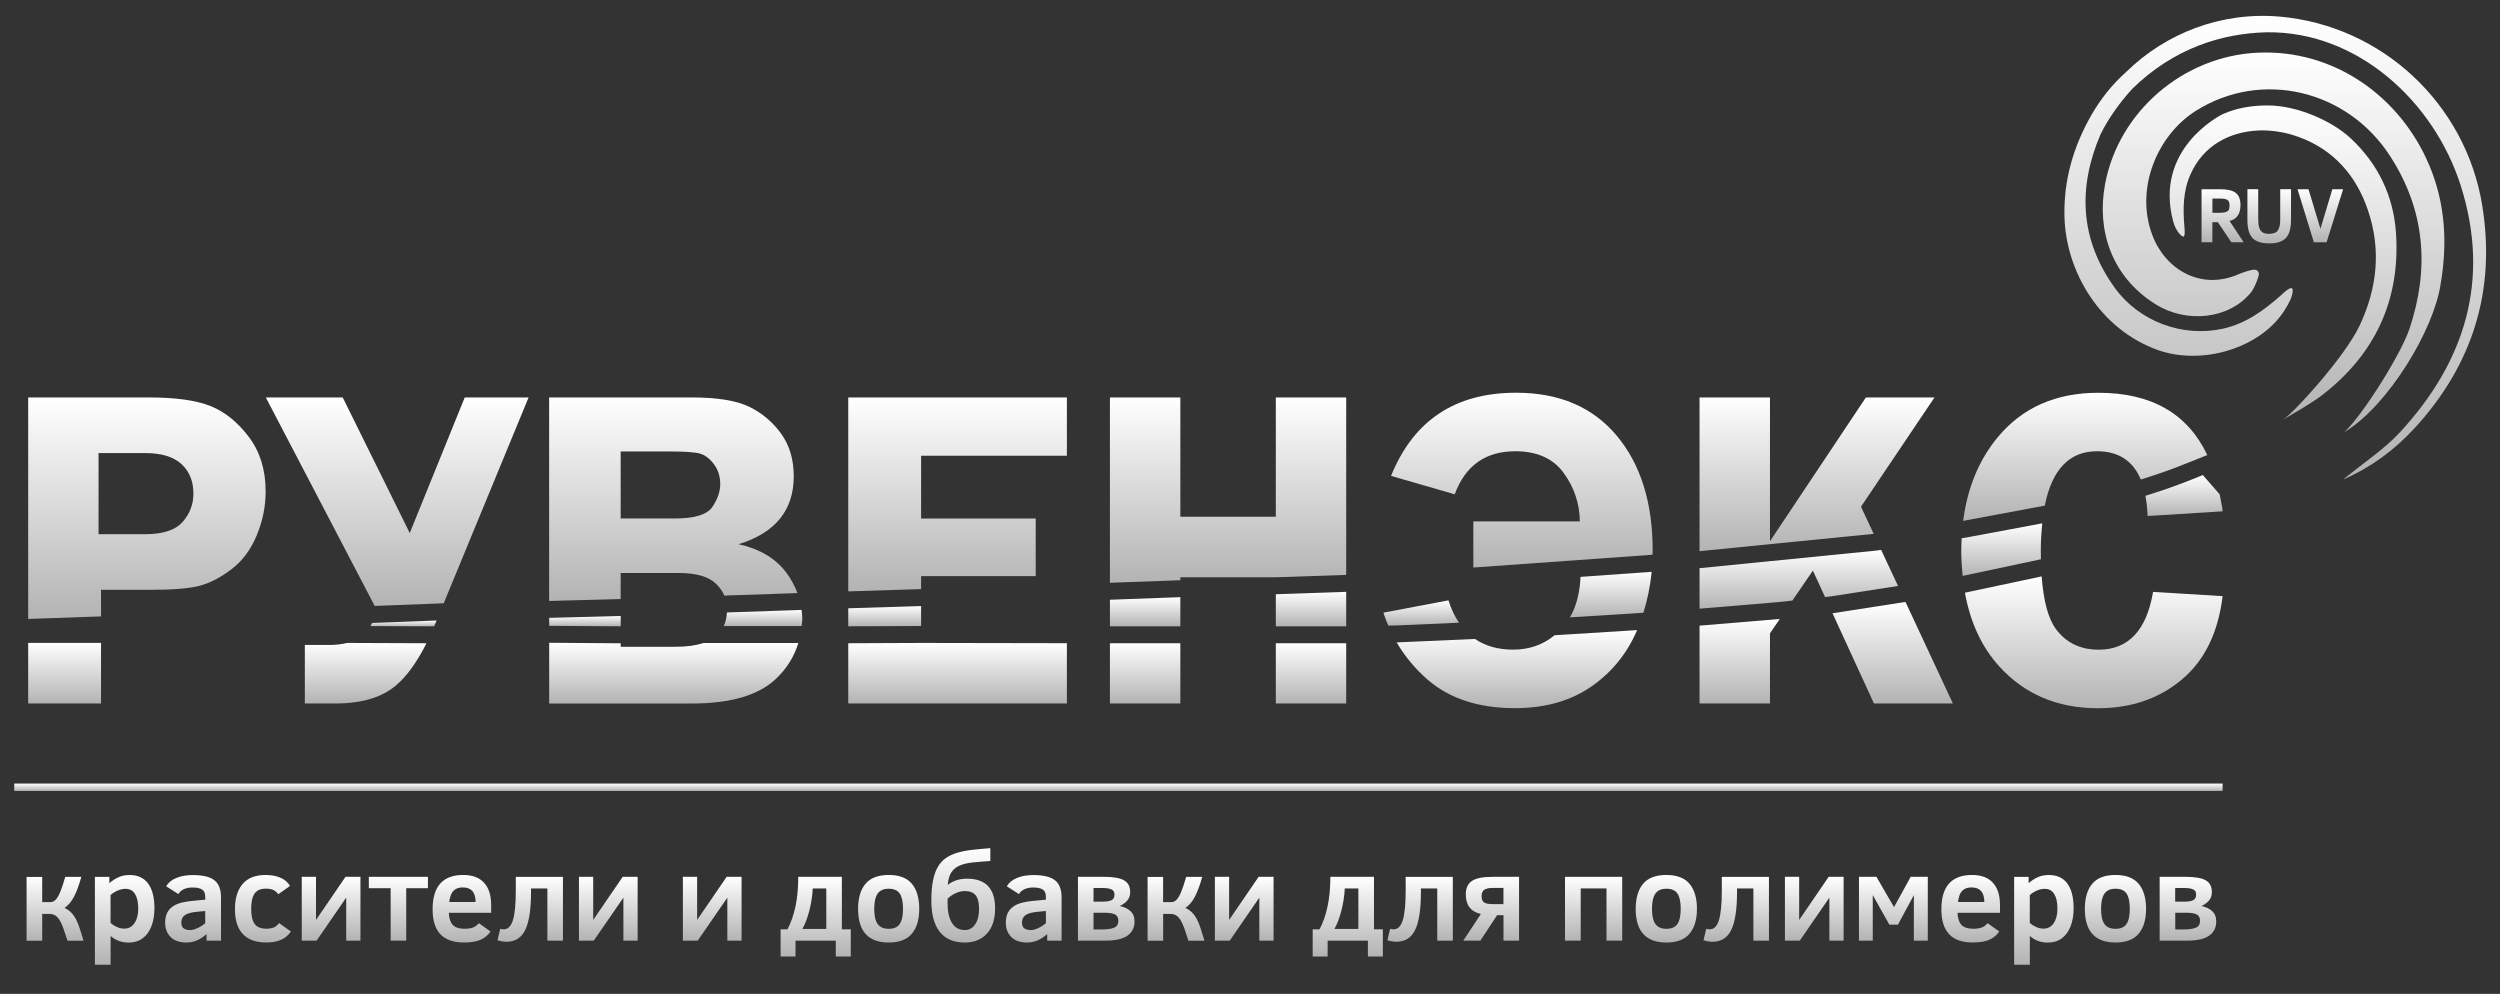 <?xml version="1.0" encoding="UTF-8"?> <!-- Generator: Adobe Illustrator 26.2.1, SVG Export Plug-In . SVG Version: 6.00 Build 0) --> <svg xmlns="http://www.w3.org/2000/svg" xmlns:xlink="http://www.w3.org/1999/xlink" id="Слой_1" x="0px" y="0px" viewBox="0 0 566.93 225.38" style="enable-background:new 0 0 566.93 225.38;" xml:space="preserve"><rect x="0" y="0" width="566.93" height="225.38" fill="#333333" stroke="none"/> <style type="text/css"> .st0{fill:url(#SVGID_1_);} .st1{fill:url(#SVGID_00000102536045795993182690000015557715858354426766_);} .st2{fill:url(#SVGID_00000008866394093330415580000010153693711380210316_);} .st3{fill:url(#SVGID_00000075871497914100008940000012226618334724395668_);} .st4{fill:url(#SVGID_00000008137116357091971590000008190896380442952120_);} .st5{fill:url(#SVGID_00000177454002577390206990000000994546837051087796_);} .st6{fill:url(#SVGID_00000120533671664024646940000007552315791138998168_);} .st7{fill:url(#SVGID_00000138545805700629691500000003867040142994449027_);} .st8{fill:url(#SVGID_00000049938796979049866130000016316661689143932821_);} .st9{fill:url(#SVGID_00000013192746784997910180000015403731689071257232_);} .st10{fill:url(#SVGID_00000047044745085840604270000000320227045526456721_);} .st11{fill:url(#SVGID_00000080925711631265906140000013761454729590528158_);} .st12{fill:url(#SVGID_00000137814897756501189710000003356498796151685027_);} .st13{fill:url(#SVGID_00000060744264715834110970000012122687148090440605_);} .st14{fill:url(#SVGID_00000183209723483160370170000008812396950087269261_);} .st15{fill:url(#SVGID_00000150095284127111328330000002684784325347113894_);} .st16{fill:url(#SVGID_00000137098846100103468660000017471600966912297647_);} .st17{fill:url(#SVGID_00000164484585704227017340000016813691880879566997_);} .st18{fill:url(#SVGID_00000170959536924210683690000012026411500724450448_);} .st19{fill:url(#SVGID_00000106839252447934138130000003853386343332209803_);} .st20{fill:url(#SVGID_00000099633922697108394100000012313767021290658716_);} .st21{fill:url(#SVGID_00000127755256487164315590000005382203347309415096_);} .st22{fill:url(#SVGID_00000121970127329509791260000013137751576161866400_);} .st23{fill:url(#SVGID_00000077286076202980705710000009219281074071620767_);} .st24{fill:url(#SVGID_00000075155312727394275210000000232157843362833302_);} .st25{fill:url(#SVGID_00000122703274612419534110000005291125893519741067_);} .st26{fill:url(#SVGID_00000133512082306133961260000009309671360838098587_);} .st27{fill:url(#SVGID_00000164484193494117866630000007434810160704682172_);} .st28{fill:url(#SVGID_00000087408487773671047560000010973577362782892941_);} .st29{fill:url(#SVGID_00000149362420853293538980000015580176105606494133_);} .st30{fill-rule:evenodd;clip-rule:evenodd;fill:url(#SVGID_00000044889679636418531460000005804792811272990351_);} .st31{fill-rule:evenodd;clip-rule:evenodd;fill:url(#SVGID_00000130636346138790011610000012011481401847199392_);} .st32{fill-rule:evenodd;clip-rule:evenodd;fill:url(#SVGID_00000056415019172056882100000018296596620308602283_);} .st33{fill:url(#SVGID_00000158731586863734755240000015656776873417652378_);} .st34{fill:url(#SVGID_00000101086787379683353700000000768319999217932167_);} .st35{fill:url(#SVGID_00000097482703284726498890000001887217304099651987_);} .st36{fill:url(#SVGID_00000083082766335539768630000001210171555478935185_);} .st37{fill:url(#SVGID_00000132773453197935843980000016716509001592761278_);} .st38{fill:url(#SVGID_00000031188912221171093910000007217623301581945745_);} .st39{fill:url(#SVGID_00000178205067125596748860000016975660174097910434_);} .st40{fill:url(#SVGID_00000100375594661813555600000008293885887473595040_);} .st41{fill:url(#SVGID_00000007427470325950882210000006936745143207565210_);} .st42{fill:url(#SVGID_00000040533902115073165810000013308276836125154448_);} .st43{fill:url(#SVGID_00000054984489974652730640000016579356618360672395_);} .st44{fill:url(#SVGID_00000180357512022738406250000002713710780371088040_);} .st45{fill:url(#SVGID_00000017511987400399032290000004718854347803404162_);} .st46{fill:url(#SVGID_00000052104034166965530730000011987122086169225919_);} .st47{fill:url(#SVGID_00000013188278770673005660000005893367907269687940_);} .st48{fill:url(#SVGID_00000039116503911682495350000006175937870170449818_);} .st49{fill:url(#SVGID_00000127735851127912124930000002274217428205826196_);} .st50{fill:url(#SVGID_00000068664213056335502300000010688873522651201437_);} .st51{fill:url(#SVGID_00000095340370927473157230000005670592282134104998_);} .st52{fill:url(#SVGID_00000176742391007415222940000018009115737922221456_);} .st53{fill:url(#SVGID_00000008855615413611281320000012313089060604383406_);} .st54{fill:url(#SVGID_00000135673433613009670280000004444929849235962783_);} .st55{fill:url(#SVGID_00000183951540081643433510000011541116865395146369_);} .st56{fill:url(#SVGID_00000048487741251511209120000016794080415327748242_);} .st57{fill:url(#SVGID_00000168089690372915769490000017083818252805426563_);} .st58{fill:url(#SVGID_00000136404616210954146400000017841970733236463756_);} .st59{fill:url(#SVGID_00000155843351822912603980000009722381139569913512_);} .st60{fill:url(#SVGID_00000078747577752896662450000017841421297007322795_);} .st61{fill:url(#SVGID_00000092454253031344453650000012977379520906919063_);} .st62{fill:url(#SVGID_00000096755733709188231670000010302189065506947736_);} .st63{fill:url(#SVGID_00000115492368514259902300000018401917346553924791_);} .st64{fill:url(#SVGID_00000183947016019136316760000012708213796814103680_);} </style> <g> <g> <g> <linearGradient id="SVGID_1_" gradientUnits="userSpaceOnUse" x1="12.49" y1="213.313" x2="12.49" y2="198.844"> <stop offset="0" style="stop-color:#B3B3B3"></stop> <stop offset="1" style="stop-color:#FFFFFF"></stop> </linearGradient> <path class="st0" d="M9.57,198.84v5.74h1.86c0.47,0,0.88-0.2,1.23-0.58c0.35-0.39,0.68-0.97,1.01-1.75 c0.32-0.77,0.7-1.91,1.13-3.4h3.64c-0.52,1.89-1.07,3.4-1.68,4.54c-0.6,1.13-1.31,1.96-2.13,2.5c0.6,0.28,1.1,0.64,1.52,1.06 c0.41,0.42,0.78,0.93,1.09,1.53c0.31,0.59,0.59,1.29,0.85,2.09c0.25,0.8,0.54,1.72,0.86,2.76h-3.64c-0.32-1-0.62-1.88-0.88-2.64 c-0.26-0.76-0.54-1.39-0.83-1.9c-0.29-0.51-0.63-0.89-1.01-1.15c-0.38-0.25-0.84-0.38-1.38-0.38H9.57v6.07H6.03v-14.47H9.57z"></path> <linearGradient id="SVGID_00000005229229516735836030000018409910081994224812_" gradientUnits="userSpaceOnUse" x1="28.266" y1="218.762" x2="28.266" y2="198.428"> <stop offset="0" style="stop-color:#B3B3B3"></stop> <stop offset="1" style="stop-color:#FFFFFF"></stop> </linearGradient> <path style="fill:url(#SVGID_00000005229229516735836030000018409910081994224812_);" d="M35.02,205.98 c0,1.55-0.23,2.92-0.7,4.11c-0.47,1.18-1.14,2.09-2.01,2.72c-0.87,0.63-1.92,0.94-3.13,0.94c-1.6,0-2.97-0.5-4.1-1.5v6.52h-3.56 v-19.92h3.28v1.42c0.66-0.57,1.36-1.02,2.09-1.35s1.57-0.49,2.52-0.49c1.83,0,3.22,0.64,4.18,1.93 C34.54,201.65,35.02,203.52,35.02,205.98z M31.35,206.03c0-1.41-0.24-2.5-0.73-3.29c-0.49-0.79-1.21-1.18-2.18-1.18 c-0.58,0-1.18,0.14-1.79,0.41c-0.61,0.27-1.14,0.6-1.58,1v6.33c0.38,0.34,0.84,0.64,1.4,0.9c0.56,0.26,1.13,0.39,1.72,0.39 c0.97,0,1.75-0.42,2.31-1.25C31.07,208.51,31.35,207.41,31.35,206.03z"></path> <linearGradient id="SVGID_00000118369794167235654670000006123935302422815420_" gradientUnits="userSpaceOnUse" x1="43.785" y1="213.741" x2="43.785" y2="198.428"> <stop offset="0" style="stop-color:#B3B3B3"></stop> <stop offset="1" style="stop-color:#FFFFFF"></stop> </linearGradient> <path style="fill:url(#SVGID_00000118369794167235654670000006123935302422815420_);" d="M46.84,213.31v-1.5 c-1.41,1.29-2.92,1.93-4.53,1.93c-1.6,0-2.81-0.42-3.63-1.26c-0.82-0.84-1.23-1.92-1.23-3.23c0-1.03,0.21-1.88,0.63-2.55 c0.42-0.67,1.04-1.2,1.86-1.58c0.82-0.38,2.01-0.65,3.55-0.81l3.05-0.29v-0.65c0-0.81-0.24-1.36-0.73-1.66 c-0.49-0.3-1.2-0.45-2.14-0.45c-0.77,0-1.44,0.13-1.99,0.39c-0.56,0.26-0.97,0.63-1.23,1.11l-2.77-1.78 c0.49-0.82,1.25-1.45,2.29-1.88c1.04-0.44,2.29-0.66,3.77-0.66c2.25,0,3.88,0.39,4.88,1.18c1,0.78,1.5,2.07,1.5,3.87v9.83H46.84z M46.55,206.59l-1.81,0.17c-1.28,0.11-2.2,0.36-2.77,0.73c-0.57,0.38-0.85,0.94-0.85,1.7c0,0.66,0.18,1.11,0.55,1.36 c0.37,0.24,0.86,0.37,1.46,0.37c0.43,0,0.96-0.13,1.58-0.41c0.62-0.27,1.23-0.65,1.83-1.15V206.59z"></path> <linearGradient id="SVGID_00000159446073870770120550000006381101947443751837_" gradientUnits="userSpaceOnUse" x1="59.629" y1="213.741" x2="59.629" y2="198.428"> <stop offset="0" style="stop-color:#B3B3B3"></stop> <stop offset="1" style="stop-color:#FFFFFF"></stop> </linearGradient> <path style="fill:url(#SVGID_00000159446073870770120550000006381101947443751837_);" d="M65.97,211.24 c-0.55,0.82-1.28,1.44-2.18,1.86c-0.9,0.42-2.04,0.63-3.42,0.63c-2.34,0-4.1-0.64-5.3-1.91c-1.2-1.27-1.79-3.16-1.79-5.66 c0-2.44,0.58-4.33,1.74-5.7c1.16-1.36,2.9-2.04,5.22-2.04c1.24,0,2.35,0.2,3.32,0.61c0.97,0.4,1.71,1.03,2.21,1.87l-2.65,1.89 c-0.32-0.43-0.7-0.75-1.13-0.96s-0.99-0.31-1.67-0.31c-1.21,0-2.08,0.37-2.59,1.12c-0.51,0.75-0.77,1.9-0.77,3.46 c0,1.56,0.26,2.71,0.79,3.43c0.53,0.72,1.43,1.08,2.71,1.08c0.55,0,1.06-0.08,1.52-0.24c0.46-0.16,0.9-0.5,1.31-1.03 L65.97,211.24z"></path> <linearGradient id="SVGID_00000092446051415102099660000006843034248614164359_" gradientUnits="userSpaceOnUse" x1="75.087" y1="213.313" x2="75.087" y2="198.844"> <stop offset="0" style="stop-color:#B3B3B3"></stop> <stop offset="1" style="stop-color:#FFFFFF"></stop> </linearGradient> <path style="fill:url(#SVGID_00000092446051415102099660000006843034248614164359_);" d="M71.8,213.31h-3.37v-14.47h3.23v9.78 l6.69-9.78h3.39v14.47h-3.23v-9.75L71.8,213.31z"></path> <linearGradient id="SVGID_00000001634285733314255420000013922043155120089783_" gradientUnits="userSpaceOnUse" x1="90.331" y1="213.313" x2="90.331" y2="198.844"> <stop offset="0" style="stop-color:#B3B3B3"></stop> <stop offset="1" style="stop-color:#FFFFFF"></stop> </linearGradient> <path style="fill:url(#SVGID_00000001634285733314255420000013922043155120089783_);" d="M97.03,201.42h-4.91v11.89h-3.53v-11.89 h-4.95v-2.58h13.4V201.42z"></path> <linearGradient id="SVGID_00000135653531831902571400000003709057391867642533_" gradientUnits="userSpaceOnUse" x1="104.745" y1="213.741" x2="104.745" y2="198.428"> <stop offset="0" style="stop-color:#B3B3B3"></stop> <stop offset="1" style="stop-color:#FFFFFF"></stop> </linearGradient> <path style="fill:url(#SVGID_00000135653531831902571400000003709057391867642533_);" d="M101.77,207.01 c0.07,1.29,0.38,2.21,0.94,2.77c0.56,0.56,1.44,0.84,2.65,0.84c0.7,0,1.31-0.09,1.84-0.26c0.53-0.18,0.99-0.51,1.39-1.01 l2.65,1.89c-0.58,0.84-1.33,1.46-2.26,1.87c-0.92,0.42-2.19,0.62-3.79,0.62c-2.38,0-4.16-0.63-5.33-1.87 c-1.17-1.25-1.76-3.14-1.76-5.67c0-5.18,2.32-7.77,6.95-7.77c2.06,0,3.63,0.58,4.71,1.75c1.08,1.16,1.62,2.86,1.62,5.08v1.75 H101.77z M107.85,204.55c0-2.2-0.96-3.3-2.88-3.3c-0.63,0-1.15,0.11-1.56,0.33c-0.4,0.22-0.73,0.54-0.97,0.96 c-0.24,0.43-0.44,1.1-0.57,2.01H107.85z"></path> <linearGradient id="SVGID_00000123418096173874915450000003857090261201414794_" gradientUnits="userSpaceOnUse" x1="120.244" y1="213.561" x2="120.244" y2="198.844"> <stop offset="0" style="stop-color:#B3B3B3"></stop> <stop offset="1" style="stop-color:#FFFFFF"></stop> </linearGradient> <path style="fill:url(#SVGID_00000123418096173874915450000003857090261201414794_);" d="M120.42,201.48v0.9 c0,3.87-0.44,6.7-1.31,8.5c-0.87,1.79-2.3,2.69-4.28,2.69c-0.32,0-0.68-0.04-1.09-0.11c-0.4-0.08-0.71-0.16-0.92-0.25l0.62-2.58 c0.29,0.08,0.54,0.12,0.77,0.12c0.98,0,1.69-0.71,2.12-2.13c0.43-1.42,0.64-3.67,0.64-6.76v-3.01h10.69v14.47h-3.53v-11.84 H120.42z"></path> <linearGradient id="SVGID_00000135665564784676291400000006214260612700947093_" gradientUnits="userSpaceOnUse" x1="137.936" y1="213.313" x2="137.936" y2="198.844"> <stop offset="0" style="stop-color:#B3B3B3"></stop> <stop offset="1" style="stop-color:#FFFFFF"></stop> </linearGradient> <path style="fill:url(#SVGID_00000135665564784676291400000006214260612700947093_);" d="M134.65,213.31h-3.36v-14.47h3.23v9.78 l6.69-9.78h3.39v14.47h-3.23v-9.75L134.65,213.31z"></path> <linearGradient id="SVGID_00000133496994548586062380000001764456736421050506_" gradientUnits="userSpaceOnUse" x1="161.513" y1="213.313" x2="161.513" y2="198.844"> <stop offset="0" style="stop-color:#B3B3B3"></stop> <stop offset="1" style="stop-color:#FFFFFF"></stop> </linearGradient> <path style="fill:url(#SVGID_00000133496994548586062380000001764456736421050506_);" d="M158.22,213.31h-3.36v-14.47h3.23v9.78 l6.69-9.78h3.39v14.47h-3.23v-9.75L158.22,213.31z"></path> <linearGradient id="SVGID_00000096773987063539742320000011909622910481579657_" gradientUnits="userSpaceOnUse" x1="184.978" y1="216.928" x2="184.978" y2="198.844"> <stop offset="0" style="stop-color:#B3B3B3"></stop> <stop offset="1" style="stop-color:#FFFFFF"></stop> </linearGradient> <path style="fill:url(#SVGID_00000096773987063539742320000011909622910481579657_);" d="M177.02,216.93v-6.18h1.55 c0.79-1.47,1.4-3.2,1.82-5.19c0.42-1.98,0.63-4.23,0.63-6.72h9.89v11.9h2.02v6.18h-3.4v-3.61h-9.13v3.61H177.02z M187.39,201.48 h-3.08c-0.09,1.76-0.36,3.47-0.8,5.14c-0.44,1.67-0.96,3.01-1.55,4.03h5.42V201.48z"></path> <linearGradient id="SVGID_00000098220953221889412160000004054206627833165185_" gradientUnits="userSpaceOnUse" x1="201.525" y1="213.741" x2="201.525" y2="198.428"> <stop offset="0" style="stop-color:#B3B3B3"></stop> <stop offset="1" style="stop-color:#FFFFFF"></stop> </linearGradient> <path style="fill:url(#SVGID_00000098220953221889412160000004054206627833165185_);" d="M208.46,206.11 c0,2.41-0.55,4.29-1.67,5.62c-1.11,1.34-2.86,2.01-5.25,2.01c-4.64,0-6.95-2.54-6.95-7.63c0-2.44,0.56-4.34,1.67-5.68 c1.11-1.33,2.87-2.01,5.29-2.01c2.39,0,4.14,0.67,5.25,2.01C207.91,201.77,208.46,203.67,208.46,206.11z M204.78,206.11 c0-1.59-0.25-2.75-0.75-3.48c-0.49-0.73-1.33-1.09-2.5-1.09c-1.16,0-2,0.37-2.51,1.12c-0.51,0.75-0.77,1.9-0.77,3.45 c0,1.55,0.25,2.68,0.77,3.42c0.51,0.73,1.35,1.1,2.52,1.1c1.15,0,1.98-0.36,2.48-1.08C204.53,208.82,204.78,207.67,204.78,206.11 z"></path> <linearGradient id="SVGID_00000023262052814620733800000003968618730991113096_" gradientUnits="userSpaceOnUse" x1="218.43" y1="213.741" x2="218.43" y2="192.346"> <stop offset="0" style="stop-color:#B3B3B3"></stop> <stop offset="1" style="stop-color:#FFFFFF"></stop> </linearGradient> <path style="fill:url(#SVGID_00000023262052814620733800000003968618730991113096_);" d="M225.66,206c0,2.44-0.61,4.34-1.84,5.7 c-1.23,1.36-2.91,2.04-5.05,2.04c-2.48,0-4.37-0.81-5.65-2.41c-1.28-1.61-1.92-3.96-1.92-7.05c0-1.75,0.12-3.25,0.36-4.5 c0.24-1.24,0.6-2.29,1.08-3.13c0.48-0.85,1.09-1.53,1.82-2.04c0.73-0.51,1.6-0.92,2.59-1.22c0.99-0.3,2.11-0.52,3.36-0.66 c1.25-0.14,2.64-0.27,4.17-0.39v2.91c-1.51,0.1-2.84,0.21-4,0.33c-1.16,0.12-2.14,0.36-2.95,0.7c-0.81,0.35-1.44,0.87-1.89,1.55 c-0.45,0.69-0.72,1.63-0.82,2.85c1.18-0.95,2.65-1.42,4.4-1.42C223.55,199.27,225.66,201.51,225.66,206z M222.02,206.11 c0-1.39-0.25-2.42-0.76-3.07c-0.51-0.65-1.33-0.97-2.46-0.97c-0.66,0-1.34,0.15-2.03,0.46c-0.69,0.3-1.31,0.72-1.86,1.24 l-0.03,0.52v0.55c0,1.87,0.33,3.36,0.99,4.44c0.66,1.08,1.63,1.63,2.93,1.63c0.98,0,1.77-0.44,2.35-1.3 C221.73,208.74,222.02,207.57,222.02,206.11z"></path> <linearGradient id="SVGID_00000001624710561219758580000011336488202307308164_" gradientUnits="userSpaceOnUse" x1="234.42" y1="213.741" x2="234.42" y2="198.428"> <stop offset="0" style="stop-color:#B3B3B3"></stop> <stop offset="1" style="stop-color:#FFFFFF"></stop> </linearGradient> <path style="fill:url(#SVGID_00000001624710561219758580000011336488202307308164_);" d="M237.48,213.31v-1.5 c-1.41,1.29-2.92,1.93-4.53,1.93c-1.6,0-2.81-0.42-3.63-1.26c-0.82-0.84-1.23-1.92-1.23-3.23c0-1.03,0.21-1.88,0.63-2.55 c0.42-0.67,1.04-1.2,1.86-1.58c0.83-0.38,2.01-0.65,3.55-0.81l3.05-0.29v-0.65c0-0.81-0.24-1.36-0.73-1.66 c-0.49-0.3-1.2-0.45-2.14-0.45c-0.77,0-1.44,0.13-1.99,0.39c-0.56,0.26-0.97,0.63-1.24,1.11l-2.77-1.78 c0.49-0.82,1.25-1.45,2.29-1.88c1.04-0.44,2.29-0.66,3.76-0.66c2.25,0,3.88,0.39,4.88,1.18c1,0.78,1.5,2.07,1.5,3.87v9.83H237.48 z M237.19,206.59l-1.81,0.17c-1.28,0.11-2.2,0.36-2.77,0.73c-0.57,0.38-0.85,0.94-0.85,1.7c0,0.66,0.18,1.11,0.55,1.36 c0.37,0.24,0.85,0.37,1.46,0.37c0.43,0,0.96-0.13,1.58-0.41c0.62-0.27,1.23-0.65,1.83-1.15V206.59z"></path> <linearGradient id="SVGID_00000135653950274659948690000004791434727861579171_" gradientUnits="userSpaceOnUse" x1="250.869" y1="213.313" x2="250.869" y2="198.844"> <stop offset="0" style="stop-color:#B3B3B3"></stop> <stop offset="1" style="stop-color:#FFFFFF"></stop> </linearGradient> <path style="fill:url(#SVGID_00000135653950274659948690000004791434727861579171_);" d="M257.28,208.99 c0,1.37-0.54,2.43-1.6,3.19c-1.07,0.75-2.7,1.13-4.9,1.13h-6.33v-14.47h5.88c2.11,0,3.63,0.26,4.56,0.79 c0.93,0.53,1.4,1.41,1.4,2.65c0,0.83-0.24,1.5-0.72,2.01c-0.48,0.51-1.03,0.9-1.65,1.17c0.98,0.2,1.79,0.58,2.42,1.14 C256.97,207.16,257.28,207.96,257.28,208.99z M252.73,202.86c0-0.58-0.23-0.97-0.7-1.18c-0.47-0.21-1.17-0.31-2.1-0.31h-1.95v3.1 h2.1c0.99,0,1.68-0.13,2.07-0.38C252.54,203.84,252.73,203.43,252.73,202.86z M253.61,208.82c0-0.71-0.25-1.19-0.77-1.45 c-0.51-0.25-1.3-0.39-2.35-0.39h-2.51v3.79h2.07c1.07,0,1.93-0.13,2.58-0.39C253.29,210.13,253.61,209.61,253.61,208.82z"></path> <linearGradient id="SVGID_00000109749468031830644760000012019410703960785567_" gradientUnits="userSpaceOnUse" x1="266.681" y1="213.313" x2="266.681" y2="198.844"> <stop offset="0" style="stop-color:#B3B3B3"></stop> <stop offset="1" style="stop-color:#FFFFFF"></stop> </linearGradient> <path style="fill:url(#SVGID_00000109749468031830644760000012019410703960785567_);" d="M263.76,198.84v5.74h1.86 c0.47,0,0.88-0.2,1.23-0.58c0.35-0.39,0.69-0.97,1.01-1.75c0.32-0.77,0.7-1.91,1.13-3.4h3.64c-0.52,1.89-1.08,3.4-1.68,4.54 c-0.6,1.13-1.32,1.96-2.13,2.5c0.6,0.28,1.1,0.64,1.52,1.06c0.41,0.42,0.78,0.93,1.09,1.53c0.32,0.59,0.6,1.29,0.85,2.09 c0.25,0.8,0.54,1.72,0.86,2.76h-3.64c-0.32-1-0.61-1.88-0.87-2.64c-0.26-0.76-0.54-1.39-0.84-1.9c-0.29-0.51-0.63-0.89-1-1.15 c-0.38-0.25-0.84-0.38-1.38-0.38h-1.64v6.07h-3.53v-14.47H263.76z"></path> <linearGradient id="SVGID_00000055674965721322249230000003460500034186862738_" gradientUnits="userSpaceOnUse" x1="282.163" y1="213.313" x2="282.163" y2="198.844"> <stop offset="0" style="stop-color:#B3B3B3"></stop> <stop offset="1" style="stop-color:#FFFFFF"></stop> </linearGradient> <path style="fill:url(#SVGID_00000055674965721322249230000003460500034186862738_);" d="M278.87,213.31h-3.37v-14.47h3.23v9.78 l6.69-9.78h3.39v14.47h-3.23v-9.75L278.87,213.31z"></path> <linearGradient id="SVGID_00000048490965615620999440000011368089397777707682_" gradientUnits="userSpaceOnUse" x1="305.631" y1="216.928" x2="305.631" y2="198.844"> <stop offset="0" style="stop-color:#B3B3B3"></stop> <stop offset="1" style="stop-color:#FFFFFF"></stop> </linearGradient> <path style="fill:url(#SVGID_00000048490965615620999440000011368089397777707682_);" d="M297.68,216.93v-6.18h1.55 c0.79-1.47,1.4-3.2,1.82-5.19c0.42-1.98,0.64-4.23,0.64-6.72h9.89v11.9h2.01v6.18h-3.39v-3.61h-9.13v3.61H297.68z M308.04,201.48 h-3.08c-0.09,1.76-0.36,3.47-0.8,5.14c-0.44,1.67-0.96,3.01-1.54,4.03h5.42V201.48z"></path> <linearGradient id="SVGID_00000155122032979875781420000011653637010723369361_" gradientUnits="userSpaceOnUse" x1="322.041" y1="213.561" x2="322.041" y2="198.844"> <stop offset="0" style="stop-color:#B3B3B3"></stop> <stop offset="1" style="stop-color:#FFFFFF"></stop> </linearGradient> <path style="fill:url(#SVGID_00000155122032979875781420000011653637010723369361_);" d="M322.22,201.48v0.9 c0,3.87-0.43,6.7-1.31,8.5c-0.87,1.79-2.3,2.69-4.28,2.69c-0.32,0-0.69-0.04-1.09-0.11c-0.41-0.08-0.71-0.16-0.92-0.25l0.62-2.58 c0.28,0.08,0.54,0.12,0.77,0.12c0.99,0,1.69-0.71,2.12-2.13s0.64-3.67,0.64-6.76v-3.01h10.69v14.47h-3.53v-11.84H322.22z"></path> <linearGradient id="SVGID_00000147182364188411879010000007572372219902778539_" gradientUnits="userSpaceOnUse" x1="338.158" y1="213.313" x2="338.158" y2="198.844"> <stop offset="0" style="stop-color:#B3B3B3"></stop> <stop offset="1" style="stop-color:#FFFFFF"></stop> </linearGradient> <path style="fill:url(#SVGID_00000147182364188411879010000007572372219902778539_);" d="M331.83,213.31l3.99-6.04 c-2.28-0.52-3.42-2-3.42-4.42c0-1.42,0.46-2.45,1.38-3.07c0.93-0.63,2.5-0.94,4.74-0.94h5.96v14.47h-3.53v-5.77h-1.45l-3.79,5.77 H331.83z M335.98,203.17c0,0.72,0.18,1.21,0.55,1.47c0.37,0.26,1.05,0.39,2.04,0.39h2.37v-3.67h-2.37 c-0.92,0-1.58,0.14-1.99,0.42C336.19,202.07,335.98,202.53,335.98,203.17z"></path> <linearGradient id="SVGID_00000062191805581241051330000008015853450276175805_" gradientUnits="userSpaceOnUse" x1="361.383" y1="213.313" x2="361.383" y2="198.844"> <stop offset="0" style="stop-color:#B3B3B3"></stop> <stop offset="1" style="stop-color:#FFFFFF"></stop> </linearGradient> <path style="fill:url(#SVGID_00000062191805581241051330000008015853450276175805_);" d="M364.31,213.31v-11.84h-5.85v11.84 h-3.56v-14.47h12.97v14.47H364.31z"></path> <linearGradient id="SVGID_00000074431686232261186350000004213341415951693725_" gradientUnits="userSpaceOnUse" x1="377.88" y1="213.741" x2="377.88" y2="198.428"> <stop offset="0" style="stop-color:#B3B3B3"></stop> <stop offset="1" style="stop-color:#FFFFFF"></stop> </linearGradient> <path style="fill:url(#SVGID_00000074431686232261186350000004213341415951693725_);" d="M384.82,206.11 c0,2.41-0.56,4.29-1.67,5.62c-1.11,1.34-2.87,2.01-5.26,2.01c-4.63,0-6.96-2.54-6.96-7.63c0-2.44,0.56-4.34,1.67-5.68 c1.11-1.33,2.87-2.01,5.28-2.01c2.39,0,4.14,0.67,5.26,2.01C384.26,201.77,384.82,203.67,384.82,206.11z M381.14,206.11 c0-1.59-0.25-2.75-0.74-3.48c-0.5-0.73-1.33-1.09-2.5-1.09c-1.16,0-1.99,0.37-2.51,1.12c-0.51,0.75-0.77,1.9-0.77,3.45 c0,1.55,0.25,2.68,0.77,3.42c0.51,0.73,1.35,1.1,2.52,1.1c1.15,0,1.98-0.36,2.48-1.08C380.88,208.82,381.14,207.67,381.14,206.11 z"></path> <linearGradient id="SVGID_00000003804696478994253130000013652348838336234635_" gradientUnits="userSpaceOnUse" x1="393.731" y1="213.561" x2="393.731" y2="198.844"> <stop offset="0" style="stop-color:#B3B3B3"></stop> <stop offset="1" style="stop-color:#FFFFFF"></stop> </linearGradient> <path style="fill:url(#SVGID_00000003804696478994253130000013652348838336234635_);" d="M393.91,201.48v0.9 c0,3.87-0.44,6.7-1.31,8.5c-0.87,1.79-2.3,2.69-4.28,2.69c-0.32,0-0.69-0.04-1.09-0.11c-0.4-0.08-0.71-0.16-0.92-0.25l0.62-2.58 c0.29,0.08,0.54,0.12,0.77,0.12c0.99,0,1.69-0.71,2.12-2.13c0.43-1.42,0.64-3.67,0.64-6.76v-3.01h10.69v14.47h-3.53v-11.84 H393.91z"></path> <linearGradient id="SVGID_00000123426024259614857760000005426651503141821082_" gradientUnits="userSpaceOnUse" x1="411.424" y1="213.313" x2="411.424" y2="198.844"> <stop offset="0" style="stop-color:#B3B3B3"></stop> <stop offset="1" style="stop-color:#FFFFFF"></stop> </linearGradient> <path style="fill:url(#SVGID_00000123426024259614857760000005426651503141821082_);" d="M408.14,213.31h-3.37v-14.47H408v9.78 l6.69-9.78h3.39v14.47h-3.23v-9.75L408.14,213.31z"></path> <linearGradient id="SVGID_00000090262572575816396100000004971277969007029903_" gradientUnits="userSpaceOnUse" x1="429.36" y1="213.313" x2="429.36" y2="198.844"> <stop offset="0" style="stop-color:#B3B3B3"></stop> <stop offset="1" style="stop-color:#FFFFFF"></stop> </linearGradient> <path style="fill:url(#SVGID_00000090262572575816396100000004971277969007029903_);" d="M437.16,213.31h-3.15v-10.32l-3.61,6.7 h-1.94l-3.77-6.7v10.32h-3.13v-14.47h3.96l3.99,6.87l3.78-6.87h3.88V213.31z"></path> <linearGradient id="SVGID_00000005968670679963766390000017562460930790138018_" gradientUnits="userSpaceOnUse" x1="446.879" y1="213.741" x2="446.879" y2="198.428"> <stop offset="0" style="stop-color:#B3B3B3"></stop> <stop offset="1" style="stop-color:#FFFFFF"></stop> </linearGradient> <path style="fill:url(#SVGID_00000005968670679963766390000017562460930790138018_);" d="M443.91,207.01 c0.06,1.29,0.38,2.21,0.94,2.77c0.56,0.56,1.44,0.84,2.65,0.84c0.7,0,1.31-0.09,1.84-0.26c0.53-0.18,0.99-0.51,1.39-1.01 l2.65,1.89c-0.58,0.84-1.33,1.46-2.25,1.87c-0.93,0.42-2.19,0.62-3.79,0.62c-2.38,0-4.16-0.63-5.33-1.87 c-1.17-1.25-1.76-3.14-1.76-5.67c0-5.18,2.32-7.77,6.96-7.77c2.06,0,3.63,0.58,4.71,1.75c1.08,1.16,1.62,2.86,1.62,5.08v1.75 H443.91z M449.99,204.55c0-2.2-0.96-3.3-2.88-3.3c-0.64,0-1.15,0.11-1.56,0.33c-0.4,0.22-0.73,0.54-0.97,0.96 c-0.24,0.43-0.43,1.1-0.57,2.01H449.99z"></path> <linearGradient id="SVGID_00000103945912497495506560000018120315071253852814_" gradientUnits="userSpaceOnUse" x1="463.486" y1="218.762" x2="463.486" y2="198.428"> <stop offset="0" style="stop-color:#B3B3B3"></stop> <stop offset="1" style="stop-color:#FFFFFF"></stop> </linearGradient> <path style="fill:url(#SVGID_00000103945912497495506560000018120315071253852814_);" d="M470.24,205.98 c0,1.55-0.23,2.92-0.7,4.11c-0.47,1.18-1.14,2.09-2.01,2.72c-0.87,0.63-1.92,0.94-3.13,0.94c-1.6,0-2.97-0.5-4.09-1.5v6.52h-3.56 v-19.92h3.28v1.42c0.66-0.57,1.36-1.02,2.09-1.35s1.57-0.49,2.52-0.49c1.83,0,3.22,0.64,4.18,1.93 C469.76,201.65,470.24,203.52,470.24,205.98z M466.57,206.03c0-1.41-0.24-2.5-0.73-3.29c-0.49-0.79-1.21-1.18-2.18-1.18 c-0.58,0-1.17,0.14-1.78,0.41c-0.61,0.27-1.14,0.6-1.58,1v6.33c0.38,0.34,0.84,0.64,1.4,0.9c0.56,0.26,1.13,0.39,1.72,0.39 c0.97,0,1.75-0.42,2.31-1.25C466.29,208.51,466.57,207.41,466.57,206.03z"></path> <linearGradient id="SVGID_00000015333209363785301920000013814369275253493682_" gradientUnits="userSpaceOnUse" x1="479.729" y1="213.741" x2="479.729" y2="198.428"> <stop offset="0" style="stop-color:#B3B3B3"></stop> <stop offset="1" style="stop-color:#FFFFFF"></stop> </linearGradient> <path style="fill:url(#SVGID_00000015333209363785301920000013814369275253493682_);" d="M486.67,206.11 c0,2.41-0.56,4.29-1.67,5.62c-1.11,1.34-2.87,2.01-5.26,2.01c-4.63,0-6.96-2.54-6.96-7.63c0-2.44,0.56-4.34,1.67-5.68 c1.11-1.33,2.87-2.01,5.28-2.01c2.39,0,4.14,0.67,5.26,2.01C486.11,201.77,486.67,203.67,486.67,206.11z M482.98,206.11 c0-1.59-0.25-2.75-0.74-3.48c-0.5-0.73-1.33-1.09-2.5-1.09c-1.16,0-2,0.37-2.51,1.12c-0.51,0.75-0.77,1.9-0.77,3.45 c0,1.55,0.25,2.68,0.76,3.42s1.35,1.1,2.52,1.1c1.15,0,1.98-0.36,2.48-1.08C482.73,208.82,482.98,207.67,482.98,206.11z"></path> <linearGradient id="SVGID_00000111167365824166905720000011322408624669130430_" gradientUnits="userSpaceOnUse" x1="496.163" y1="213.313" x2="496.163" y2="198.844"> <stop offset="0" style="stop-color:#B3B3B3"></stop> <stop offset="1" style="stop-color:#FFFFFF"></stop> </linearGradient> <path style="fill:url(#SVGID_00000111167365824166905720000011322408624669130430_);" d="M502.58,208.99 c0,1.37-0.54,2.43-1.6,3.19c-1.07,0.75-2.7,1.13-4.9,1.13h-6.33v-14.47h5.88c2.11,0,3.63,0.26,4.56,0.79 c0.93,0.53,1.4,1.41,1.4,2.65c0,0.83-0.24,1.5-0.72,2.01c-0.48,0.51-1.03,0.9-1.65,1.17c0.98,0.2,1.79,0.58,2.42,1.14 C502.26,207.16,502.58,207.96,502.58,208.99z M498.02,202.86c0-0.58-0.23-0.97-0.7-1.18c-0.47-0.21-1.17-0.31-2.1-0.31h-1.95v3.1 h2.1c0.99,0,1.68-0.13,2.07-0.38C497.83,203.84,498.02,203.43,498.02,202.86z M498.91,208.82c0-0.71-0.25-1.19-0.76-1.45 c-0.51-0.25-1.3-0.39-2.35-0.39h-2.51v3.79h2.07c1.07,0,1.93-0.13,2.58-0.39C498.58,210.13,498.91,209.61,498.91,208.82z"></path> </g> </g> <linearGradient id="SVGID_00000110432430416976062620000002388456038944303777_" gradientUnits="userSpaceOnUse" x1="253.628" y1="179.358" x2="253.628" y2="177.689"> <stop offset="0" style="stop-color:#B3B3B3"></stop> <stop offset="1" style="stop-color:#FFFFFF"></stop> </linearGradient> <rect x="3.23" y="177.69" style="fill:url(#SVGID_00000110432430416976062620000002388456038944303777_);" width="500.8" height="1.67"></rect> <linearGradient id="SVGID_00000121987820590234116180000005790957805198714017_" gradientUnits="userSpaceOnUse" x1="515.577" y1="98.008" x2="515.577" y2="11.906"> <stop offset="0" style="stop-color:#B3B3B3"></stop> <stop offset="1" style="stop-color:#FFFFFF"></stop> </linearGradient> <path style="fill-rule:evenodd;clip-rule:evenodd;fill:url(#SVGID_00000121987820590234116180000005790957805198714017_);" d=" M531.63,98.01c9.96-6.02,20.3-23.23,21.82-33.51c1.6-9.24,1.11-18.32-2.57-27.05c-6.54-15.53-21.56-26.32-38.96-25.5 c-16.69,0.78-31.46,13.24-34.55,29.81c-1.97,10.58,1.53,21.03,11.45,27.24c7.08,4.43,16.68,3.34,21.56-2.6 c0.85-1.05,1.38-2.45,1.79-3.77c0.31-1.01-0.36-1.67-1.45-1.43c-1.1,0.25-2.19,0.6-3.22,1.04c-8.41,3.63-16.49-1.09-19.43-8.97 c-3.98-10.62,1.23-22.68,9.87-28.13c14.98-9.44,34.38-4.72,44.06,10.24c7.96,12.29,9,25.44,4.39,39.22 C544.57,80.08,536.03,93.84,531.63,98.01z"></path> <linearGradient id="SVGID_00000138543166216451607710000007181977250484604313_" gradientUnits="userSpaceOnUse" x1="515.96" y1="108.732" x2="515.96" y2="3.6"> <stop offset="0" style="stop-color:#B3B3B3"></stop> <stop offset="1" style="stop-color:#FFFFFF"></stop> </linearGradient> <path style="fill-rule:evenodd;clip-rule:evenodd;fill:url(#SVGID_00000138543166216451607710000007181977250484604313_);" d=" M562.87,46.41c-3.81-22.95-22.74-40.61-45.88-42.64c-13.34-1.18-25.92,3.83-34.76,12.48c-3.15,2.8-5.83,6.11-8,9.91 c-4.03,7.05-6.26,14.66-6.07,22.88c0.28,12.52,8.03,25.57,21.07,30.3c10.07,3.65,23.43-0.37,28.86-9.01 c0.84-1.34,1.83-3.04,1.83-4.48c0-1.45-2.04,0.55-2.66,1.11c-3.87,3.42-7.95,6.42-13.13,7.57c-9.21,2.05-19.06-1.63-24.57-9.27 c-7.9-10.97-8.41-22.65-3.22-34.8c1.81-3.66,4.29-7.11,7.15-10.27c9.53-9.37,20.62-12.65,30.59-12.87 C534.61,7.07,551.91,23,558,42.01c6.8,21.31,1.1,39.9-13.7,55.95c-3.69,3.99-8.4,7.05-12.93,10.78c6.38-2.78,11.64-6.72,16.1-11.55 C560.76,82.79,566.07,65.78,562.87,46.41z"></path> <linearGradient id="SVGID_00000000224638389568467310000005249043415244329904_" gradientUnits="userSpaceOnUse" x1="517.736" y1="95.153" x2="517.736" y2="23.912"> <stop offset="0" style="stop-color:#B3B3B3"></stop> <stop offset="1" style="stop-color:#FFFFFF"></stop> </linearGradient> <path style="fill-rule:evenodd;clip-rule:evenodd;fill:url(#SVGID_00000000224638389568467310000005249043415244329904_);" d=" M543.34,52.79c-0.57-8.36-4.06-15.66-10.33-21.48c-4.24-3.93-12.11-7.41-18.81-7.4c-3.4,0-6.79,0.51-10,1.91 c-1.21,0.53-15.71,8.21-11.38,24.42c0.32,1.21,1.05,2.59,1.96,3.28c0.92,0.69,0.62-1.55,0.57-2.2c-0.33-4.06-0.3-8.05,1.43-11.87 c2.86-6.36,8.68-9.59,15.53-9.87c2.85-0.07,5.79,0.34,8.88,1.45c7.91,2.85,13.07,8.66,15.77,16.57c3.07,9.02,2.14,17.79-1.92,26.34 c-3.43,7.18-15.08,19.91-17.29,21.21c2.63-1.56,6.52-3.75,8.92-5.61C538.67,80.26,544.37,67.91,543.34,52.79z"></path> <g> <linearGradient id="SVGID_00000137092270491452302460000017357076499280678066_" gradientUnits="userSpaceOnUse" x1="504.029" y1="54.935" x2="504.029" y2="42.918"> <stop offset="0" style="stop-color:#B3B3B3"></stop> <stop offset="1" style="stop-color:#FFFFFF"></stop> </linearGradient> <path style="fill:url(#SVGID_00000137092270491452302460000017357076499280678066_);" d="M506.01,54.94l-3.06-4.55h-1.25v4.55 h-2.45V42.92h4.37c1.55,0,2.68,0.28,3.39,0.83c0.72,0.56,1.07,1.47,1.07,2.74c0,1.02-0.21,1.84-0.65,2.45 c-0.43,0.61-1.04,0.99-1.84,1.16l3.21,4.84H506.01z M505.6,46.59c0-0.61-0.15-1.02-0.46-1.23c-0.31-0.21-0.82-0.32-1.53-0.32h-1.9 v3.21h1.8c0.55,0,0.97-0.05,1.27-0.16c0.3-0.11,0.51-0.27,0.64-0.49C505.53,47.39,505.6,47.05,505.6,46.59z"></path> <linearGradient id="SVGID_00000122684392553534211420000017632231811011685535_" gradientUnits="userSpaceOnUse" x1="514.592" y1="55.205" x2="514.592" y2="42.918"> <stop offset="0" style="stop-color:#B3B3B3"></stop> <stop offset="1" style="stop-color:#FFFFFF"></stop> </linearGradient> <path style="fill:url(#SVGID_00000122684392553534211420000017632231811011685535_);" d="M519.53,49.91 c0,1.88-0.38,3.24-1.15,4.06c-0.76,0.82-2.03,1.23-3.79,1.23c-1.75,0-3.01-0.41-3.78-1.22c-0.77-0.81-1.16-2.17-1.16-4.07v-7h2.45 v6.82c0,0.82,0.08,1.46,0.24,1.93c0.16,0.47,0.4,0.81,0.75,1.04c0.34,0.22,0.84,0.33,1.49,0.33c0.93,0,1.59-0.25,1.95-0.74 c0.37-0.49,0.56-1.33,0.56-2.52v-6.86h2.45V49.91z"></path> <linearGradient id="SVGID_00000156572837856200332330000006048248801480440981_" gradientUnits="userSpaceOnUse" x1="526.183" y1="54.935" x2="526.183" y2="42.918"> <stop offset="0" style="stop-color:#B3B3B3"></stop> <stop offset="1" style="stop-color:#FFFFFF"></stop> </linearGradient> <path style="fill:url(#SVGID_00000156572837856200332330000006048248801480440981_);" d="M527.61,54.94h-2.89l-3.7-12.02h2.48 l2.71,8.96l2.7-8.96h2.44L527.61,54.94z"></path> </g> <g> <linearGradient id="SVGID_00000106849532268600407210000016748062137929819038_" gradientUnits="userSpaceOnUse" x1="495.269" y1="117.03" x2="495.269" y2="107.745"> <stop offset="0" style="stop-color:#B3B3B3"></stop> <stop offset="1" style="stop-color:#FFFFFF"></stop> </linearGradient> <path style="fill:url(#SVGID_00000106849532268600407210000016748062137929819038_);" d="M494.18,109.84 c-3.51,1.32-7.38,2.51-7.54,2.56l-0.12,0.03c0.26,1.4,0.44,2.9,0.49,4.59l17.03-1.07c-0.16-1.37-0.45-2.59-0.69-3.86l-3.81-4.36 C497.98,108.37,495.97,109.17,494.18,109.84z"></path> <linearGradient id="SVGID_00000002384905492371538190000004765307658842319524_" gradientUnits="userSpaceOnUse" x1="453.934" y1="130.591" x2="453.934" y2="118.676"> <stop offset="0" style="stop-color:#B3B3B3"></stop> <stop offset="1" style="stop-color:#FFFFFF"></stop> </linearGradient> <path style="fill:url(#SVGID_00000002384905492371538190000004765307658842319524_);" d="M462.64,126.86l0.19,0 c-0.01-0.63-0.03-1.24-0.03-1.9c0-2.29,0.13-4.34,0.33-6.28l-17.26,3.22l-1.02,0.15c-0.04,0.91-0.09,1.82-0.09,2.76 c0,2.02,0.13,3.93,0.31,5.79l17.14-3.64L462.64,126.86z"></path> <linearGradient id="SVGID_00000086685828754749659950000014537412825248566684_" gradientUnits="userSpaceOnUse" x1="472.862" y1="118.12" x2="472.862" y2="89.066"> <stop offset="0" style="stop-color:#B3B3B3"></stop> <stop offset="1" style="stop-color:#FFFFFF"></stop> </linearGradient> <path style="fill:url(#SVGID_00000086685828754749659950000014537412825248566684_);" d="M463.67,114.67l0.03-0.01 c1.64-8.2,5.58-12.33,11.84-12.33c4.87,0,8.16,2.17,9.93,6.41l0.04-0.01c0,0,3.88-1.19,7.32-2.48c3.26-1.23,7.32-2.9,7.72-3.06 c-4.44-9.37-12.63-14.12-24.68-14.12c-9.63,0-17.22,3.34-22.78,10.01c-4.32,5.19-6.94,11.55-7.9,19.04L463.67,114.67z"></path> <linearGradient id="SVGID_00000183220250266101715250000001726485448395130261_" gradientUnits="userSpaceOnUse" x1="474.811" y1="160.599" x2="474.811" y2="130.707"> <stop offset="0" style="stop-color:#B3B3B3"></stop> <stop offset="1" style="stop-color:#FFFFFF"></stop> </linearGradient> <path style="fill:url(#SVGID_00000183220250266101715250000001726485448395130261_);" d="M475.93,147.33 c-4.14,0-7.37-1.54-9.68-4.65c-1.76-2.36-2.84-6.36-3.26-11.97h0l-17.4,3.7c1.22,6.72,3.79,12.3,7.77,16.69 c5.75,6.34,13.21,9.51,22.4,9.51c7.49,0,13.82-2.16,18.99-6.48c5.17-4.32,8.26-10.63,9.28-18.94l-15.77-0.97 C486.77,142.96,482.66,147.33,475.93,147.33z"></path> </g> <g> <linearGradient id="SVGID_00000003824942902708943490000007412051014239448244_" gradientUnits="userSpaceOnUse" x1="412.054" y1="124.992" x2="412.054" y2="90.13"> <stop offset="0" style="stop-color:#B3B3B3"></stop> <stop offset="1" style="stop-color:#FFFFFF"></stop> </linearGradient> <polygon style="fill:url(#SVGID_00000003824942902708943490000007412051014239448244_);" points="424.9,121.06 422.02,114.91 438.69,90.13 423.13,90.13 401.38,122.74 401.38,90.13 385.41,90.13 385.41,124.99 424.9,121.06 "></polygon> <linearGradient id="SVGID_00000079477623979165495950000016476928117875071897_" gradientUnits="userSpaceOnUse" x1="407.915" y1="138.026" x2="407.915" y2="124.697"> <stop offset="0" style="stop-color:#B3B3B3"></stop> <stop offset="1" style="stop-color:#FFFFFF"></stop> </linearGradient> <polygon style="fill:url(#SVGID_00000079477623979165495950000016476928117875071897_);" points="426.59,124.7 425.45,124.86 385.79,128.81 385.41,128.84 385.41,138.03 403.29,136.54 406.46,136.19 411.11,129.4 413.87,135.39 415.14,135.25 430.42,132.88 "></polygon> <linearGradient id="SVGID_00000018923766355029220800000003300749275614910852_" gradientUnits="userSpaceOnUse" x1="429.21" y1="159.53" x2="429.21" y2="136.503"> <stop offset="0" style="stop-color:#B3B3B3"></stop> <stop offset="1" style="stop-color:#FFFFFF"></stop> </linearGradient> <polygon style="fill:url(#SVGID_00000018923766355029220800000003300749275614910852_);" points="415.56,139.07 424.96,159.53 442.86,159.53 432.11,136.5 "></polygon> <linearGradient id="SVGID_00000113330926687016227960000000950048627395624628_" gradientUnits="userSpaceOnUse" x1="394.51" y1="159.53" x2="394.51" y2="140.362"> <stop offset="0" style="stop-color:#B3B3B3"></stop> <stop offset="1" style="stop-color:#FFFFFF"></stop> </linearGradient> <polygon style="fill:url(#SVGID_00000113330926687016227960000000950048627395624628_);" points="385.41,141.88 385.41,159.53 401.38,159.53 401.38,143.62 403.61,140.36 "></polygon> </g> <g> <linearGradient id="SVGID_00000067198110145452137450000004705438362050358431_" gradientUnits="userSpaceOnUse" x1="365.288" y1="139.997" x2="365.288" y2="129.667"> <stop offset="0" style="stop-color:#B3B3B3"></stop> <stop offset="1" style="stop-color:#FFFFFF"></stop> </linearGradient> <path style="fill:url(#SVGID_00000067198110145452137450000004705438362050358431_);" d="M372.68,138.95 c0.93-2.98,1.56-6.07,1.87-9.28l-16.13,1.15c-0.16,3.55-0.92,6.63-2.4,9.18l14.97-0.93L372.68,138.95z"></path> <linearGradient id="SVGID_00000039107189800564750770000016933700960640032442_" gradientUnits="userSpaceOnUse" x1="322.281" y1="141.879" x2="322.281" y2="136.144"> <stop offset="0" style="stop-color:#B3B3B3"></stop> <stop offset="1" style="stop-color:#FFFFFF"></stop> </linearGradient> <path style="fill:url(#SVGID_00000039107189800564750770000016933700960640032442_);" d="M328.47,136.14l-14.74,2.79 c0.29,1.01,0.7,1.97,1.1,2.94l1.75-0.03l14.27-0.63C329.88,139.78,329.08,138.1,328.47,136.14z"></path> <linearGradient id="SVGID_00000154384287586796678690000015490044162794162332_" gradientUnits="userSpaceOnUse" x1="345.117" y1="128.709" x2="345.117" y2="89.066"> <stop offset="0" style="stop-color:#B3B3B3"></stop> <stop offset="1" style="stop-color:#FFFFFF"></stop> </linearGradient> <path style="fill:url(#SVGID_00000154384287586796678690000015490044162794162332_);" d="M343.62,102.33c4.95,0,8.62,1.65,11,4.95 c2.39,3.3,3.6,6.96,3.64,10.96h-24.15v10.46l40.63-2.9c0.01-0.32,0.04-0.62,0.04-0.95c0-10.88-2.72-19.57-8.16-26.06 c-5.44-6.49-13.04-9.73-22.8-9.73c-13.83,0-23.28,6.28-28.37,18.86l14.44,4.17C332.29,105.59,336.87,102.33,343.62,102.33z"></path> <linearGradient id="SVGID_00000020368017107404512810000008938621464632845752_" gradientUnits="userSpaceOnUse" x1="343.973" y1="160.599" x2="343.973" y2="142.9"> <stop offset="0" style="stop-color:#B3B3B3"></stop> <stop offset="1" style="stop-color:#FFFFFF"></stop> </linearGradient> <path style="fill:url(#SVGID_00000020368017107404512810000008938621464632845752_);" d="M352.65,144.05l-0.11,0 c-2.58,2.14-5.7,3.27-9.41,3.27c-3.44,0-6.31-0.83-8.65-2.42l-0.07,0l-17.69,0.78c1.77,3.02,4.04,5.83,6.95,8.38 c4.97,4.35,11.59,6.53,19.86,6.53c6.94,0,12.8-1.68,17.57-5.06c4.59-3.25,7.95-7.48,10.15-12.64L352.65,144.05z"></path> </g> <g> <linearGradient id="SVGID_00000125566507564273465980000003504050151444178360_" gradientUnits="userSpaceOnUse" x1="259.684" y1="142.033" x2="259.684" y2="135.419"> <stop offset="0" style="stop-color:#B3B3B3"></stop> <stop offset="1" style="stop-color:#FFFFFF"></stop> </linearGradient> <polygon style="fill:url(#SVGID_00000125566507564273465980000003504050151444178360_);" points="267.67,142.03 267.67,135.42 251.84,136 251.7,136 251.7,142.03 251.71,142.03 "></polygon> <linearGradient id="SVGID_00000065783684535800496950000013630971285319032202_" gradientUnits="userSpaceOnUse" x1="297.303" y1="142.033" x2="297.303" y2="134.206"> <stop offset="0" style="stop-color:#B3B3B3"></stop> <stop offset="1" style="stop-color:#FFFFFF"></stop> </linearGradient> <polygon style="fill:url(#SVGID_00000065783684535800496950000013630971285319032202_);" points="305.28,134.21 289.46,134.75 289.32,134.75 289.32,142.03 305.28,142.03 "></polygon> <linearGradient id="SVGID_00000145780836861195189160000015488640818422080437_" gradientUnits="userSpaceOnUse" x1="297.303" y1="159.53" x2="297.303" y2="145.873"> <stop offset="0" style="stop-color:#B3B3B3"></stop> <stop offset="1" style="stop-color:#FFFFFF"></stop> </linearGradient> <rect x="289.32" y="145.87" style="fill:url(#SVGID_00000145780836861195189160000015488640818422080437_);" width="15.96" height="13.66"></rect> <linearGradient id="SVGID_00000108289382005323226580000009383737950430399145_" gradientUnits="userSpaceOnUse" x1="278.492" y1="132.161" x2="278.492" y2="90.13"> <stop offset="0" style="stop-color:#B3B3B3"></stop> <stop offset="1" style="stop-color:#FFFFFF"></stop> </linearGradient> <polygon style="fill:url(#SVGID_00000108289382005323226580000009383737950430399145_);" points="267.67,130.91 289.32,130.91 305.28,130.37 305.28,90.13 289.32,90.13 289.32,117.18 267.67,117.18 267.67,90.13 251.7,90.13 251.7,132.16 267.67,131.58 "></polygon> <linearGradient id="SVGID_00000121981686316281784170000014275828156373313183_" gradientUnits="userSpaceOnUse" x1="259.684" y1="159.53" x2="259.684" y2="145.873"> <stop offset="0" style="stop-color:#B3B3B3"></stop> <stop offset="1" style="stop-color:#FFFFFF"></stop> </linearGradient> <rect x="251.7" y="145.87" style="fill:url(#SVGID_00000121981686316281784170000014275828156373313183_);" width="15.97" height="13.66"></rect> </g> <g> <linearGradient id="SVGID_00000124163933322321526110000008734746800754855301_" gradientUnits="userSpaceOnUse" x1="200.624" y1="142.033" x2="200.624" y2="137.43"> <stop offset="0" style="stop-color:#B3B3B3"></stop> <stop offset="1" style="stop-color:#FFFFFF"></stop> </linearGradient> <polygon style="fill:url(#SVGID_00000124163933322321526110000008734746800754855301_);" points="208.87,141.96 208.88,141.96 208.88,137.43 192.48,137.94 192.36,137.95 192.36,142.03 192.39,142.03 "></polygon> <linearGradient id="SVGID_00000010286572785152490750000010212001397482228865_" gradientUnits="userSpaceOnUse" x1="217.151" y1="159.53" x2="217.151" y2="145.803"> <stop offset="0" style="stop-color:#B3B3B3"></stop> <stop offset="1" style="stop-color:#FFFFFF"></stop> </linearGradient> <polygon style="fill:url(#SVGID_00000010286572785152490750000010212001397482228865_);" points="208.88,145.8 192.36,145.87 192.36,159.53 241.94,159.53 241.94,145.86 "></polygon> <linearGradient id="SVGID_00000083777669162616174380000014558979656143626416_" gradientUnits="userSpaceOnUse" x1="217.151" y1="134.106" x2="217.151" y2="90.13"> <stop offset="0" style="stop-color:#B3B3B3"></stop> <stop offset="1" style="stop-color:#FFFFFF"></stop> </linearGradient> <polygon style="fill:url(#SVGID_00000083777669162616174380000014558979656143626416_);" points="208.88,130.65 234.87,130.65 234.87,117.59 208.88,117.59 208.88,103.35 241.94,103.35 241.94,90.13 192.36,90.13 192.36,134.11 208.88,133.59 "></polygon> </g> <g> <linearGradient id="SVGID_00000147942993613906255590000002162684792146370477_" gradientUnits="userSpaceOnUse" x1="132.65" y1="142.033" x2="132.65" y2="139.685"> <stop offset="0" style="stop-color:#B3B3B3"></stop> <stop offset="1" style="stop-color:#FFFFFF"></stop> </linearGradient> <polygon style="fill:url(#SVGID_00000147942993613906255590000002162684792146370477_);" points="140.76,139.68 124.64,140.11 124.54,140.12 124.54,141.92 140.76,142.03 "></polygon> <linearGradient id="SVGID_00000158726604039362854610000012765324942234137000_" gradientUnits="userSpaceOnUse" x1="173.033" y1="141.973" x2="173.033" y2="138.308"> <stop offset="0" style="stop-color:#B3B3B3"></stop> <stop offset="1" style="stop-color:#FFFFFF"></stop> </linearGradient> <path style="fill:url(#SVGID_00000158726604039362854610000012765324942234137000_);" d="M181.77,138.31l-0.75,0.03l-16.17,0.55 c-0.07,1.14-0.3,2.18-0.72,3.09l17.03-0.01l0.63,0c0.04-0.52,0.15-1.02,0.15-1.56C181.94,139.69,181.86,139,181.77,138.31z"></path> <linearGradient id="SVGID_00000049936993248620133670000016704330178131586729_" gradientUnits="userSpaceOnUse" x1="152.698" y1="136.276" x2="152.698" y2="90.13"> <stop offset="0" style="stop-color:#B3B3B3"></stop> <stop offset="1" style="stop-color:#FFFFFF"></stop> </linearGradient> <path style="fill:url(#SVGID_00000049936993248620133670000016704330178131586729_);" d="M140.76,129.94h13.19 c3.92,0,6.73,0.81,8.42,2.44c0.85,0.81,1.48,1.71,1.9,2.68l0,0l16.57-0.56c-0.6-1.6-1.42-3.15-2.52-4.63 c-2.4-3.22-6.01-5.38-10.82-6.46c8.34-2.57,12.5-7.71,12.5-15.4c0-3.79-0.95-7.01-2.85-9.65c-1.9-2.64-4.3-4.67-7.22-6.1 c-2.91-1.42-7.27-2.13-13.07-2.13h-32.33v46.15l16.22-0.43V129.94z M140.76,102.38h11.14c3.39,0,5.66,0.16,6.81,0.48 c1.15,0.32,2.21,1.12,3.17,2.39c0.97,1.27,1.45,2.79,1.45,4.55c0,1.63-0.58,3.33-1.75,5.11c-1.17,1.78-4.01,2.67-8.52,2.67h-12.31 V102.38z"></path> <linearGradient id="SVGID_00000098215035342535497860000005324217464190468524_" gradientUnits="userSpaceOnUse" x1="152.798" y1="159.53" x2="152.798" y2="145.755"> <stop offset="0" style="stop-color:#B3B3B3"></stop> <stop offset="1" style="stop-color:#FFFFFF"></stop> </linearGradient> <path style="fill:url(#SVGID_00000098215035342535497860000005324217464190468524_);" d="M159.7,145.82l-0.16,0 c-1.66,0.54-3.73,0.85-6.3,0.85h-12.48v-0.79l-16.22-0.12v13.78h32.33c8.85,0,15.24-1.89,19.17-5.67c2.49-2.39,4.1-5.1,5.01-8.06 L159.7,145.82z"></path> </g> <g> <linearGradient id="SVGID_00000079461014662660785420000012538502912587863210_" gradientUnits="userSpaceOnUse" x1="91.5" y1="142.033" x2="91.5" y2="140.714"> <stop offset="0" style="stop-color:#B3B3B3"></stop> <stop offset="1" style="stop-color:#FFFFFF"></stop> </linearGradient> <path style="fill:url(#SVGID_00000079461014662660785420000012538502912587863210_);" d="M99.01,140.71l-14.61,0.56 c-0.14,0.25-0.28,0.48-0.42,0.71l12.75,0.05l1.72-0.01c0.08-0.19,0.16-0.35,0.24-0.54L99.01,140.71z"></path> <linearGradient id="SVGID_00000180369030394884902140000001017780705135623868_" gradientUnits="userSpaceOnUse" x1="82.919" y1="159.53" x2="82.919" y2="145.798"> <stop offset="0" style="stop-color:#B3B3B3"></stop> <stop offset="1" style="stop-color:#FFFFFF"></stop> </linearGradient> <path style="fill:url(#SVGID_00000180369030394884902140000001017780705135623868_);" d="M78.94,145.8h-0.2 c-1.19,0.28-2.5,0.46-4.01,0.46h-5.6v13.27h6.97c5.97,0,10.57-1.39,13.79-4.17c2.44-2.1,4.71-5.27,6.82-9.49L78.94,145.8z"></path> <linearGradient id="SVGID_00000049899944258350015740000010431592611938621879_" gradientUnits="userSpaceOnUse" x1="90.073" y1="137.409" x2="90.073" y2="90.13"> <stop offset="0" style="stop-color:#B3B3B3"></stop> <stop offset="1" style="stop-color:#FFFFFF"></stop> </linearGradient> <polygon style="fill:url(#SVGID_00000049899944258350015740000010431592611938621879_);" points="100.62,136.81 100.62,136.81 119.87,90.13 105.39,90.13 92.92,120.88 77.72,90.13 60.28,90.13 84.97,137.41 "></polygon> </g> <g> <linearGradient id="SVGID_00000081605933577957951830000010575639639536200860_" gradientUnits="userSpaceOnUse" x1="33.307" y1="140.362" x2="33.307" y2="90.13"> <stop offset="0" style="stop-color:#B3B3B3"></stop> <stop offset="1" style="stop-color:#FFFFFF"></stop> </linearGradient> <path style="fill:url(#SVGID_00000081605933577957951830000010575639639536200860_);" d="M22.91,133.75h11.44 c4.95,0,8.58-0.3,10.91-0.91c2.32-0.61,4.72-1.85,7.19-3.72c2.47-1.86,4.39-4.42,5.75-7.67c1.36-3.26,2.04-6.6,2.04-10.02 c0-4.88-1.27-9-3.81-12.35c-2.54-3.36-5.43-5.69-8.67-6.99c-3.24-1.31-7.91-1.96-14.01-1.96H6.39v50.23l16.52-0.58V133.75z M22.35,102.74h10.53c3.69,0,6.45,0.83,8.26,2.49c1.81,1.66,2.72,3.9,2.72,6.71c0,2.41-0.81,4.54-2.44,6.41 c-1.63,1.86-4.46,2.79-8.49,2.79H22.35V102.74z"></path> <linearGradient id="SVGID_00000011006172895832899650000010667058494387294883_" gradientUnits="userSpaceOnUse" x1="14.647" y1="159.53" x2="14.647" y2="145.789"> <stop offset="0" style="stop-color:#B3B3B3"></stop> <stop offset="1" style="stop-color:#FFFFFF"></stop> </linearGradient> <rect x="6.39" y="145.79" style="fill:url(#SVGID_00000011006172895832899650000010667058494387294883_);" width="16.52" height="13.74"></rect> </g> </g> </svg> 